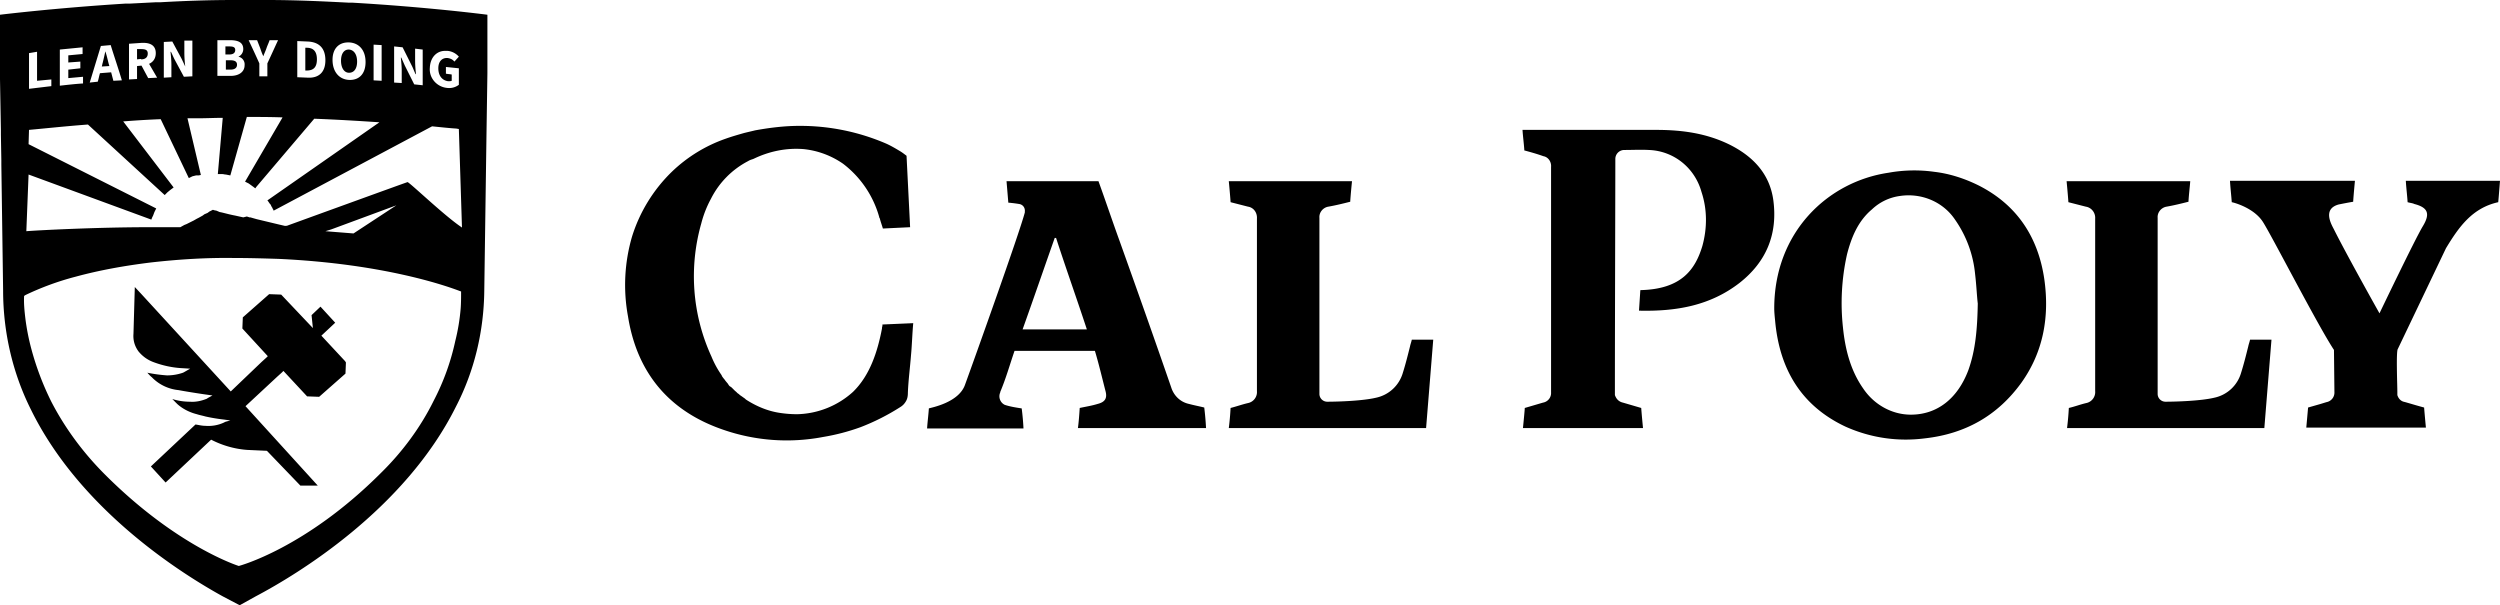 <svg xmlns="http://www.w3.org/2000/svg" width="200" height="48.42" viewBox="1610 1847 200 48.42"><g data-name="Stewardship-Logo-Cal_Poly_Logo_2019_one color-black"><path d="M1628.676 1847c-1.964 0-3.928.072-5.82.179h-.358l-2.07.107h-.358c-5.713.357-10.07.893-10.07.893v5.142l.072 4.07v.393l.036 2.035v.358l.142 10.07c0 3.284.75 6.57 2.214 9.497 3.964 8.106 12.177 13.212 15.355 14.962l1.357.714 1.285-.714c3.32-1.75 11.89-6.927 15.997-15.14 1.5-2.892 2.25-6.07 2.285-9.32l.179-12.676.071-4.714v-4.677s-4.642-.607-10.783-.964h-.286c-2.071-.108-4.285-.215-6.57-.215h-2.678Zm1.214 3.214h.678l.25.643c.072.214.143.428.25.643.071-.215.179-.429.25-.643.071-.214.179-.429.25-.643h.678c-.285.607-.57 1.25-.857 1.857v1.035h-.642v-1.035c-.286-.643-.572-1.25-.857-1.857Zm-2.5 0h1c.607 0 1.071.143 1.071.714 0 .25-.143.5-.393.607a.625.625 0 0 1 .5.679c0 .571-.5.857-1.107.857h-1.07v-2.857Zm-2 .036v2.856l-.678.036-.75-1.393c-.107-.214-.178-.392-.285-.607h-.036c.036.322.071.715.071 1.036v1l-.607.036v-2.857l.679-.036.75 1.393.285.607a10.088 10.088 0 0 1-.071-1.036v-1.035h.643Zm8.392.035.821.036c.893.036 1.428.5 1.428 1.5s-.57 1.428-1.392 1.393l-.857-.036v-2.893Zm4.07.108h.072c.786.035 1.321.607 1.321 1.57 0 .965-.535 1.465-1.321 1.43-.786-.037-1.321-.644-1.321-1.608 0-.892.5-1.392 1.25-1.392Zm-16.39.035c.572 0 1 .215 1 .822 0 .428-.214.714-.535.857l.643 1.107-.715.035-.535-1-.357.036v1.036l-.643.035v-2.856l1.036-.072h.107Zm18.426.143.643.036v2.856l-.643-.035v-2.857Zm-21.032.036c.286.928.607 1.857.893 2.82l-.679.036-.178-.678-.893.071c-.071.215-.107.465-.179.679l-.642.071.892-2.928.786-.071Zm22.674.107.679.071.75 1.5c.107.214.178.429.285.643h.036a10.089 10.089 0 0 1-.071-1.036v-1l.607.072v2.857l-.679-.072-.75-1.5-.285-.642h-.036c.036.321.072.714.072 1.035v1l-.608-.036v-2.892Zm-13.497 0v.643h.321c.322 0 .464-.143.464-.357 0-.215-.142-.286-.464-.286h-.321Zm-11.427.071v.536l-1.142.107v.571l.964-.071v.536l-.964.107v.678l1.178-.107v.536c-.607.035-1.214.107-1.857.178v-2.892l1.821-.179Zm17.819.036v1.821h.107c.5 0 .821-.214.821-.893 0-.678-.321-.928-.821-.928h-.107Zm-13.14.107h-.322v.821l.321-.035v.035c.357 0 .536-.178.536-.464 0-.285-.179-.357-.536-.357Zm16.603.036c-.357 0-.607.321-.607.893 0 .57.25.964.643.964s.643-.322.643-.893-.25-.928-.643-.964h-.036Zm7.785.107h.142c.358.036.679.214.893.464l-.357.393c-.143-.179-.321-.25-.536-.286-.428-.035-.75.25-.75.822 0 .571.286.964.786 1.035.107 0 .214 0 .286-.036v-.5c-.143-.035-.322-.035-.464-.07v-.536l1.035.107v1.32a1.276 1.276 0 0 1-.928.25c-.822-.07-1.464-.785-1.393-1.606.036-.893.607-1.393 1.286-1.357Zm-27.246.036c-.07.321-.142.642-.214.928-.035.107-.035.179-.071.286l.607-.036-.072-.25c-.071-.286-.142-.607-.25-.928Zm-5.463.035v2.321l1.143-.107v.536c-.607.071-1.179.143-1.786.214v-2.856l.643-.108Zm15.105.679v.75h.357c.357 0 .535-.143.535-.393s-.178-.357-.535-.357h-.357Zm1.678 4.535c.964 0 1.892 0 2.857.036l-3 5.141.143.072.143.071.25.179c.035.036.107.071.143.107l.142.107.072-.107 4.642-5.463c1.857.071 3.606.178 5.213.285l-8.963 6.25a.493.493 0 0 1 .108.142c.035.036.071.107.107.143.035.036.071.071.071.107l.072.143a.27.27 0 0 1 .07.143.27.27 0 0 1 .072.142l12.677-6.748c.714.071 1.357.143 1.928.178l.214.036.25 7.891-.036-.035-.107-.072c-1.392-.964-4.07-3.535-4.213-3.535-.036 0-9.57 3.464-9.57 3.464-.071.036-.143.036-.25.036l-.464-.108-1.786-.428-.25-.071-.25-.072h-.07l-.215-.071-.286.071-.643-.143-.178-.035-.321-.072-.143-.036-.429-.107-.178-.035-.25-.108-.179-.035-.107-.036-.286.143-.142.107-.25.107-.143.107-.322.179-.142.071-.25.143-.143.071-.429.215-.178.071-.322.179h-2.5c-4.177 0-8.998.25-9.819.321l.179-4.535 9.82 3.607.07-.179.072-.143.107-.285.072-.143.071-.143-10.212-5.142.035-1.143c1.214-.107 2.821-.285 4.714-.428l6.142 5.642.107-.107.107-.108.214-.178.143-.107.143-.107-4.035-5.285a75.43 75.43 0 0 1 3-.179l2.249 4.714.143-.072.143-.071.285-.071h.214l.179-.036-1.071-4.535h.821c.678 0 1.357-.036 2-.036l-.393 4.5h.357c.107 0 .178.035.286.035l.178.036.179.036 1.32-4.678Zm44.206.714c-1.178 0-2.356.143-3.535.357-.285.071-.607.143-.892.214-.5.143-1 .286-1.5.465a11.822 11.822 0 0 0-4.285 2.642 12.363 12.363 0 0 0-3.178 5.178 13.811 13.811 0 0 0-.322 6.391c.143.893.358 1.75.679 2.607 1.178 3.107 3.5 5.285 6.963 6.463a15.5 15.5 0 0 0 7.963.571 16.83 16.83 0 0 0 3-.785 17.692 17.692 0 0 0 3.177-1.607 1.23 1.23 0 0 0 .429-.429c.143-.214.178-.464.178-.714.036-.964.179-2.07.25-3 .072-.713.107-1.82.179-2.57l-2.464.107v.071c0 .072-.036.143-.036.215v.035c-.357 1.857-.964 3.75-2.32 5.07a6.893 6.893 0 0 1-4.464 1.786c-.464 0-.929-.035-1.393-.107-.964-.143-1.892-.535-2.714-1.071l-.071-.071c-.107-.072-.25-.179-.357-.25-.072-.036-.107-.108-.179-.143-.071-.036-.143-.143-.25-.215l-.214-.214c-.071-.071-.107-.107-.178-.143-.072-.035-.143-.142-.179-.214l-.179-.214c-.035-.036-.07-.107-.107-.143a2.898 2.898 0 0 1-.214-.286v-.035a7.622 7.622 0 0 1-.821-1.5 15.4 15.4 0 0 1-.821-10.641 8.617 8.617 0 0 1 .785-2 6.871 6.871 0 0 1 2.964-3c.107-.07.214-.106.321-.142.036 0 .072-.036.107-.036 1.25-.607 2.607-.892 4-.785a6.748 6.748 0 0 1 3.178 1.178 8.102 8.102 0 0 1 2.892 4.285c0 .036 0 .036.036.072.071.285.178.57.25.82l2.178-.106-.286-5.714c-.143-.107-.321-.25-.5-.357-.357-.214-.714-.428-1.107-.607a17.363 17.363 0 0 0-6.963-1.428Zm57.847.321c.036.536.107 1.072.143 1.571v.072c.536.143 1.035.286 1.535.464.393.072.643.464.607.857v18.033a.777.777 0 0 1-.642.82l-1.464.43v.07c-.036.5-.143 1.536-.143 1.536h9.605s-.107-1.071-.143-1.607l-1.464-.428c-.321-.072-.535-.286-.642-.607v-.25c0-5.392.035-15.819.035-18.64 0-.392.322-.714.715-.714.678 0 1.32-.036 1.963 0 2 .072 3.678 1.429 4.214 3.357.464 1.392.464 2.892.071 4.32-.57 1.893-1.678 3.464-4.963 3.535l-.107 1.643c2.964.071 5.677-.393 8.034-2.214 2.143-1.678 3.071-3.892 2.714-6.606-.286-2.142-1.643-3.535-3.5-4.463-1.892-.929-3.856-1.179-5.891-1.179H1731.8Zm32.958 3.357a11.56 11.56 0 0 0-3.677.071c-4.857.714-9.142 4.75-9.142 10.856 0 .285.036.642.072 1 .357 3.927 2.142 6.82 5.642 8.462 2 .893 4.177 1.214 6.356.929 3.178-.358 5.784-1.786 7.713-4.464 1.75-2.464 2.25-5.285 1.82-8.284-.5-3.392-2.213-5.928-5.213-7.463-1.142-.571-2.356-.964-3.57-1.107Zm23.64.714c.035.607.106 1.178.142 1.714.214.036 1.75.464 2.464 1.535.607.893 4.392 8.285 5.713 10.284l.036 3.357a.777.777 0 0 1-.643.821l-.464.143-1 .286c0 .035-.143 1.607-.143 1.607h9.57s-.107-1.107-.143-1.607c-.536-.143-1-.286-1.5-.429l-.142-.036c-.25-.07-.429-.285-.5-.535v-.25c0-.571-.108-3.214.035-3.428l3.857-8.07c1-1.643 2.07-3.214 4.178-3.678.035-.321.142-1.714.142-1.714h-7.534c.036.607.107 1.143.143 1.714.25.071.393.071.536.143 1.106.286 1.285.785.678 1.785-.607 1-3.464 6.963-3.464 6.963s-2.606-4.642-3.642-6.713c-.178-.357-.964-1.642.393-2 .357-.07.714-.142 1.143-.214.035-.571.142-1.678.142-1.678h-9.998Zm-97.876.036.143 1.714s.428.035.857.107c.285.036.5.286.464.607v.071c-.429 1.643-4.07 11.82-4.785 13.784-.5 1.428-2.678 1.82-2.892 1.892-.036.536-.108 1.071-.143 1.607h7.713a20.696 20.696 0 0 0-.143-1.607c-.464-.071-.929-.143-1.357-.286a.76.76 0 0 1-.357-1v-.035c.464-1.107.75-2.143 1.142-3.285h6.428c.321 1.071.571 2.142.857 3.25.143.57-.072.856-.643.999-.464.143-.928.214-1.428.321-.036.536-.072 1.072-.143 1.607h10.248a23.438 23.438 0 0 0-.143-1.642c-.428-.107-.82-.179-1.214-.286-.678-.143-1.214-.643-1.428-1.321-1.357-3.928-2.75-7.856-4.142-11.748-.571-1.571-1.107-3.178-1.678-4.75h-7.356Zm17.782 0s.107 1.107.143 1.678l1.393.357c.464.072.75.5.714.964v13.783a.896.896 0 0 1-.714.965c-.464.107-.964.285-1.393.392a22.41 22.41 0 0 1-.143 1.607h15.783l.572-7.07h-1.714c-.036.179-.108.357-.143.536-.179.714-.357 1.428-.572 2.106a2.84 2.84 0 0 1-2.142 2c-1.036.25-2.964.321-3.928.321a.626.626 0 0 1-.607-.607v-14.104c-.036-.429.286-.821.714-.893.607-.107 1.179-.25 1.75-.393.036-.607.143-1.642.143-1.642h-9.856Zm67.024 0s.107 1.107.143 1.678l1.392.357c.465.072.786.5.75.964v13.783a.896.896 0 0 1-.714.965c-.464.107-.928.285-1.392.392a22.402 22.402 0 0 1-.143 1.607h15.783l.571-7.07h-1.714c-.036.179-.107.357-.143.536-.178.714-.357 1.428-.571 2.106a2.84 2.84 0 0 1-2.143 2c-1.035.25-2.963.321-3.927.321a.626.626 0 0 1-.608-.607v-14.104c-.035-.429.286-.821.715-.893.607-.107 1.178-.25 1.75-.393.035-.607.106-1.142.142-1.642h-9.891Zm-13.319 1.178c1.714-.25 3.428.464 4.392 1.893a9.107 9.107 0 0 1 1.607 4.356c.107.893.143 1.785.214 2.357-.036 2.035-.178 3.713-.75 5.32-.857 2.286-2.5 3.571-4.606 3.571-1.535 0-2.964-.821-3.82-2.107-1-1.428-1.43-3.106-1.608-4.856a17.932 17.932 0 0 1 .322-5.856c.357-1.393.892-2.678 2-3.607a4.017 4.017 0 0 1 2.249-1.07Zm-120.3.75-3.428 2.25-2.25-.179.465-.143c1.357-.5 5.213-1.928 5.213-1.928Zm52.67 2.607h.106c.786 2.428 1.643 4.82 2.464 7.32h-5.142c.893-2.5 1.714-4.892 2.571-7.32Zm-65.632 1.607c1.214 0 2.392.035 3.5.07 8.712.394 13.783 2.286 14.533 2.572l.107.036c0 .464 0 .928-.036 1.392a16.098 16.098 0 0 1-.429 2.571 18.903 18.903 0 0 1-1.713 4.75c-1.072 2.178-2.536 4.141-4.25 5.82-6.034 6.034-11.355 7.427-11.355 7.427s-4.928-1.535-10.712-7.32c-1.714-1.714-3.178-3.678-4.285-5.82a22.606 22.606 0 0 1-1.607-4.25 18.317 18.317 0 0 1-.464-2.357c-.072-.607-.143-1.25-.107-1.856l.107-.072a22.315 22.315 0 0 1 3.999-1.464c1.964-.535 4-.892 6.035-1.142 2.214-.25 4.463-.393 6.677-.357Zm-7.963 2.32-.107 3.75c-.036.464.071.893.321 1.285l.072.107c.321.393.714.679 1.178.857.75.286 1.571.465 2.393.5l.571.036-.5.286-.071.035a3.885 3.885 0 0 1-1.286.215 11.857 11.857 0 0 1-1.571-.215c.107.108.214.25.357.358l.107.107a3.453 3.453 0 0 0 2.036.928c.75.143 2.178.357 2.213.357l.5.072-.392.214-.036.036c-.429.178-.893.285-1.357.25-.5 0-.964-.072-1.428-.215l.285.286.107.107c.429.393 1 .678 1.572.821.214.072.428.107.678.179.786.178 1.5.25 1.5.25l.5.071-.393.107-.143.072a2.96 2.96 0 0 1-1.464.25c-.286 0-.536-.072-.786-.107l-3.57 3.356 1.178 1.286 3.642-3.428c.893.464 1.893.75 2.893.82l1.57.072 2.679 2.786h1.392l-5.784-6.356 2.535-2.357.357-.322.072-.071.07-.071 1.893 2.035.965.036 2.106-1.857.036-.893-.071-.107-1.893-2.035 1.107-1.036-1.178-1.285-.714.678.107 1.036-2.536-2.678-.964-.036-2.106 1.857-.036.892 2.035 2.214-.107.107-.393.357-2.464 2.357-7.177-7.82-.5-.535Zm103.946 3.928-.643 7.785.643-7.785Z" fill-rule="evenodd" data-name="Path 1822"></path></g></svg>